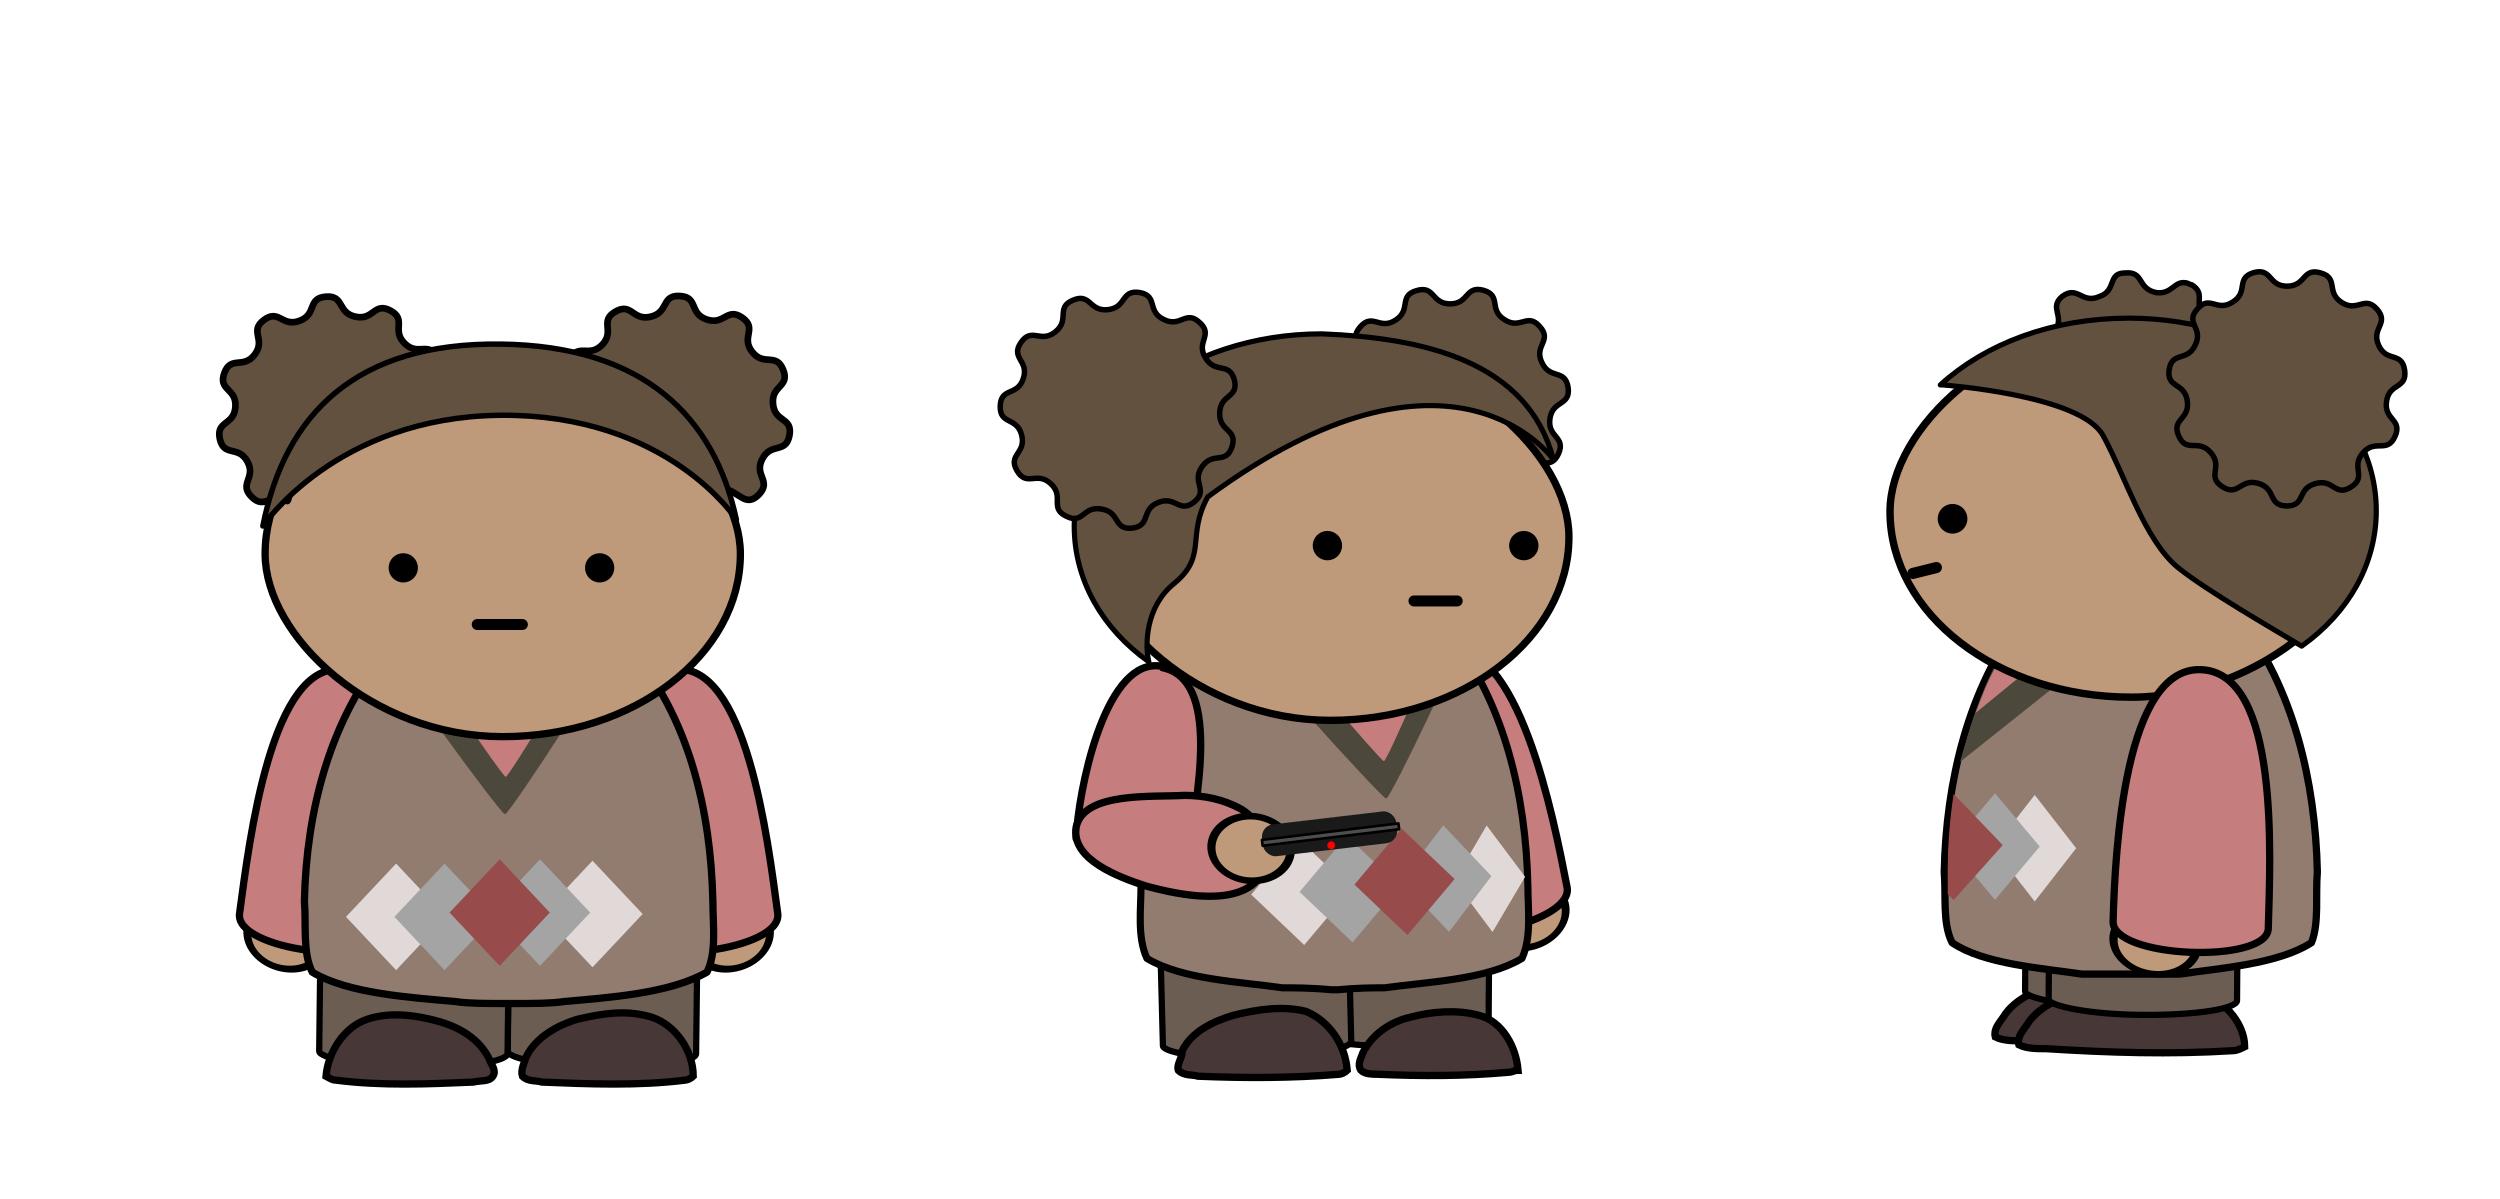 <?xml version="1.0" encoding="UTF-8" standalone="no"?>
<!-- Created with Inkscape (http://www.inkscape.org/) -->

<svg
     xmlns:dc="http://purl.org/dc/elements/1.1/"
     xmlns:cc="http://creativecommons.org/ns#"
     xmlns:rdf="http://www.w3.org/1999/02/22-rdf-syntax-ns#"
     xmlns:svg="http://www.w3.org/2000/svg"
     xmlns="http://www.w3.org/2000/svg"
     xmlns:xlink="http://www.w3.org/1999/xlink"
     xmlns:sodipodi="http://sodipodi.sourceforge.net/DTD/sodipodi-0.dtd"
     xmlns:inkscape="http://www.inkscape.org/namespaces/inkscape"
     id="svg2"
     sodipodi:docname="fashion-vest.svg"
     viewBox="0 0 1273 610.5"
     version="1.1"
     inkscape:version="0.48.5 r10040"
     width="100%"
     height="100%">
    <defs
         id="defs37">
        <linearGradient
             id="linearGradient4212"
             inkscape:collect="always">
            <stop
                 id="stop4214"
                 offset="0"
                 style="stop-color:#926090;stop-opacity:1" />
            <stop
                 id="stop4216"
                 offset="1"
                 style="stop-color:#533a7b;stop-opacity:1" />
        </linearGradient>
        <linearGradient
             inkscape:collect="always"
             id="linearGradient4164">
            <stop
                 style="stop-color:#a580a4;stop-opacity:1"
                 offset="0"
                 id="stop4166" />
            <stop
                 style="stop-color:#b2e870;stop-opacity:0.671"
                 offset="1"
                 id="stop4168" />
        </linearGradient>
        <linearGradient
             id="linearGradient4371"
             inkscape:collect="always">
            <stop
                 id="stop4373"
                 offset="0"
                 style="stop-color:#935b92;stop-opacity:1" />
            <stop
                 id="stop4375"
                 offset="1"
                 style="stop-color:#b2e870;stop-opacity:0.16" />
        </linearGradient>
        <linearGradient
             inkscape:collect="always"
             id="linearGradient5080">
            <stop
                 style="stop-color:#8f669d;stop-opacity:1"
                 offset="0"
                 id="stop5082" />
            <stop
                 style="stop-color:#669d66;stop-opacity:0.201"
                 offset="1"
                 id="stop5084" />
        </linearGradient>
        <linearGradient
             inkscape:collect="always"
             id="linearGradient3855">
            <stop
                 style="stop-color:#d3b8ad;stop-opacity:1"
                 offset="0"
                 id="stop3857" />
            <stop
                 style="stop-color:#9994b2;stop-opacity:1"
                 offset="1"
                 id="stop3859" />
        </linearGradient>
        <inkscape:path-effect
             effect="skeletal"
             id="path-effect4403"
             is_visible="true"
             pattern="M 42.69,0 42.16,48.84 0,23.97 z"
             copytype="single_stretched"
             prop_scale="1"
             scale_y_rel="false"
             spacing="0"
             normal_offset="0"
             tang_offset="0"
             prop_units="false"
             vertical_pattern="false"
             fuse_tolerance="0" />
        <inkscape:path-effect
             effect="spiro"
             id="path-effect4282"
             is_visible="true" />
        <linearGradient
             inkscape:collect="always"
             id="linearGradient4949">
            <stop
                 style="stop-color:#ffffff;stop-opacity:1"
                 offset="0"
                 id="stop4951" />
            <stop
                 style="stop-color:#ccff00;stop-opacity:0;"
                 offset="1"
                 id="stop4953" />
        </linearGradient>
        <inkscape:path-effect
             effect="spiro"
             id="path-effect4820"
             is_visible="true" />
        <inkscape:path-effect
             effect="spiro"
             id="path-effect4650"
             is_visible="true" />
        <inkscape:path-effect
             effect="spiro"
             id="path-effect4650-1"
             is_visible="true" />
        <inkscape:path-effect
             effect="spiro"
             id="path-effect4820-6"
             is_visible="true" />
        <linearGradient
             inkscape:collect="always"
             xlink:href="#linearGradient4949"
             id="linearGradient4955"
             x1="1902"
             y1="-439.6"
             x2="1897"
             y2="-277.1"
             gradientUnits="userSpaceOnUse" />
        <linearGradient
             inkscape:collect="always"
             xlink:href="#linearGradient4949"
             id="linearGradient4959"
             gradientUnits="userSpaceOnUse"
             x1="1902"
             y1="-439.6"
             x2="1897"
             y2="-277.1" />
        <linearGradient
             id="linearGradient4279-9-4"
             inkscape:collect="always">
            <stop
                 id="stop4281-5-8"
                 offset="0"
                 style="stop-color:#ff8f8f;stop-opacity:0.598" />
            <stop
                 id="stop4283-3-2"
                 offset="1"
                 style="stop-color:#ccff00;stop-opacity:0;" />
        </linearGradient>
        <linearGradient
             id="linearGradient4279-9-4-5"
             inkscape:collect="always">
            <stop
                 id="stop4281-5-8-0"
                 offset="0"
                 style="stop-color:#ff8f8f;stop-opacity:0.598" />
            <stop
                 id="stop4283-3-2-3"
                 offset="1"
                 style="stop-color:#ccff00;stop-opacity:0;" />
        </linearGradient>
        <linearGradient
             inkscape:collect="always"
             xlink:href="#linearGradient4279-9-4-5"
             id="linearGradient6679"
             gradientUnits="userSpaceOnUse"
             gradientTransform="translate(-264.6,-591.9)"
             x1="1902"
             y1="-439.6"
             x2="1897"
             y2="-277.1" />
        <linearGradient
             inkscape:collect="always"
             xlink:href="#linearGradient4279-9-4"
             id="linearGradient6927"
             gradientUnits="userSpaceOnUse"
             gradientTransform="translate(-682.2,-632)"
             x1="1902"
             y1="-439.6"
             x2="1897"
             y2="-277.1" />
        <inkscape:path-effect
             effect="skeletal"
             id="path-effect4403-1"
             is_visible="true"
             pattern="M 4826,-2215 4825,-2166 4783,-2191 z"
             copytype="single_stretched"
             prop_scale="1"
             scale_y_rel="false"
             spacing="0"
             normal_offset="0"
             tang_offset="0"
             prop_units="false"
             vertical_pattern="false"
             fuse_tolerance="0" />
        <inkscape:path-effect
             effect="skeletal"
             id="path-effect4403-4"
             is_visible="true"
             pattern="M 4410,-2238 4409,-2189 4367,-2214 z"
             copytype="single_stretched"
             prop_scale="1"
             scale_y_rel="false"
             spacing="0"
             normal_offset="0"
             tang_offset="0"
             prop_units="false"
             vertical_pattern="false"
             fuse_tolerance="0" />
        <inkscape:path-effect
             effect="skeletal"
             id="path-effect4403-1-3"
             is_visible="true"
             pattern="M 5019,-1984 5018,-1935 4976,-1960 z"
             copytype="single_stretched"
             prop_scale="1"
             scale_y_rel="false"
             spacing="0"
             normal_offset="0"
             tang_offset="0"
             prop_units="false"
             vertical_pattern="false"
             fuse_tolerance="0" />
        <radialGradient
             inkscape:collect="always"
             xlink:href="#linearGradient4372-9"
             id="radialGradient4378-5"
             cx="5019"
             cy="-1920"
             fx="5019"
             fy="-1920"
             r="134"
             gradientTransform="matrix(1,0,0,0.869,-108.3,83.6)"
             gradientUnits="userSpaceOnUse" />
        <linearGradient
             inkscape:collect="always"
             id="linearGradient4372-9">
            <stop
                 style="stop-color:#edda4d;stop-opacity:1"
                 offset="0"
                 id="stop4374-8" />
            <stop
                 style="stop-color:#f0e068;stop-opacity:0;"
                 offset="1"
                 id="stop4376-2" />
        </linearGradient>
        <linearGradient
             inkscape:collect="always"
             id="linearGradient4372-9-3">
            <stop
                 style="stop-color:#cd9dce;stop-opacity:1"
                 offset="0"
                 id="stop4374-8-7" />
            <stop
                 style="stop-color:#f0e068;stop-opacity:0;"
                 offset="1"
                 id="stop4376-2-9" />
        </linearGradient>
        <radialGradient
             inkscape:collect="always"
             xlink:href="#linearGradient4372-9-3"
             id="radialGradient5913"
             gradientUnits="userSpaceOnUse"
             gradientTransform="matrix(1.619,-0.036,0.029,1.312,-3124,1114)"
             cx="5023"
             cy="-2038"
             fx="5023"
             fy="-2038"
             r="134" />
        <radialGradient
             inkscape:collect="always"
             xlink:href="#linearGradient4372-9-3"
             id="radialGradient6004"
             gradientUnits="userSpaceOnUse"
             gradientTransform="matrix(1.619,-0.036,0.029,1.312,-3124,1114)"
             cx="5023"
             cy="-2038"
             fx="5023"
             fy="-2038"
             r="134" />
        <radialGradient
             inkscape:collect="always"
             xlink:href="#linearGradient4372-9-3"
             id="radialGradient6074"
             gradientUnits="userSpaceOnUse"
             gradientTransform="matrix(1.619,-0.036,0.029,1.312,-3124,1114)"
             cx="5023"
             cy="-2038"
             fx="5023"
             fy="-2038"
             r="134" />
        <radialGradient
             inkscape:collect="always"
             xlink:href="#linearGradient4372-9-3"
             id="radialGradient6098"
             gradientUnits="userSpaceOnUse"
             gradientTransform="matrix(1.619,-0.036,0.029,1.312,-2516,1421)"
             cx="5028"
             cy="-2030"
             fx="5028"
             fy="-2030"
             r="134" />
        <radialGradient
             inkscape:collect="always"
             xlink:href="#linearGradient3855"
             id="radialGradient3861"
             cx="4946"
             cy="-1671"
             fx="4946"
             fy="-1671"
             r="111.8"
             gradientTransform="matrix(1.198,-0.002,0.002,1.057,-978,113.9)"
             gradientUnits="userSpaceOnUse" />
        <radialGradient
             inkscape:collect="always"
             xlink:href="#linearGradient4372-9-3-8-3"
             id="radialGradient4066-0"
             gradientUnits="userSpaceOnUse"
             gradientTransform="matrix(1.619,-0.036,0.029,1.312,-3542,1154)"
             cx="5022"
             cy="-1999"
             fx="5022"
             fy="-1999"
             r="134" />
        <linearGradient
             inkscape:collect="always"
             id="linearGradient4372-9-3-8-3">
            <stop
                 style="stop-color:#cd9dce;stop-opacity:1"
                 offset="0"
                 id="stop4374-8-7-0-5" />
            <stop
                 style="stop-color:#f0e068;stop-opacity:0;"
                 offset="1"
                 id="stop4376-2-9-4-4" />
        </linearGradient>
        <radialGradient
             inkscape:collect="always"
             xlink:href="#linearGradient4821-2"
             id="radialGradient4827-7"
             cx="4959"
             cy="-1813"
             fx="4959"
             fy="-1813"
             r="174.3"
             gradientTransform="matrix(0.632,0,0,0.483,1389,-721.3)"
             gradientUnits="userSpaceOnUse" />
        <linearGradient
             inkscape:collect="always"
             id="linearGradient4821-2">
            <stop
                 style="stop-color:#bee5ae;stop-opacity:1"
                 offset="0"
                 id="stop4823-4" />
            <stop
                 style="stop-color:#a3a3c1;stop-opacity:1"
                 offset="1"
                 id="stop4825-0" />
        </linearGradient>
        <radialGradient
             inkscape:collect="always"
             xlink:href="#linearGradient5020-9"
             id="radialGradient5026-6"
             cx="4534"
             cy="-1601"
             fx="4534"
             fy="-1601"
             r="118.7"
             gradientTransform="matrix(0.95,0.04,-0.04,0.941,160.9,-245.1)"
             gradientUnits="userSpaceOnUse" />
        <linearGradient
             inkscape:collect="always"
             id="linearGradient5020-9">
            <stop
                 style="stop-color:#6c8ca3;stop-opacity:1"
                 offset="0"
                 id="stop5022-4" />
            <stop
                 style="stop-color:#4c467c;stop-opacity:1"
                 offset="1"
                 id="stop5024-8" />
        </linearGradient>
        <linearGradient
             inkscape:collect="always"
             xlink:href="#linearGradient5080"
             id="linearGradient5086"
             x1="4538"
             y1="-1508"
             x2="4537"
             y2="-1718"
             gradientUnits="userSpaceOnUse"
             gradientTransform="translate(0,2)" />
        <linearGradient
             inkscape:collect="always"
             xlink:href="#linearGradient5080-7"
             id="linearGradient3909-1"
             gradientUnits="userSpaceOnUse"
             gradientTransform="translate(0,2)"
             x1="4538"
             y1="-1508"
             x2="4537"
             y2="-1718" />
        <linearGradient
             inkscape:collect="always"
             id="linearGradient5080-7">
            <stop
                 style="stop-color:#8f669d;stop-opacity:1"
                 offset="0"
                 id="stop5082-9" />
            <stop
                 style="stop-color:#669d66;stop-opacity:0.201"
                 offset="1"
                 id="stop5084-1" />
        </linearGradient>
        <linearGradient
             inkscape:collect="always"
             xlink:href="#linearGradient5080-2"
             id="linearGradient3909-3"
             gradientUnits="userSpaceOnUse"
             gradientTransform="translate(-760,2)"
             x1="4538"
             y1="-1508"
             x2="4537"
             y2="-1718" />
        <linearGradient
             inkscape:collect="always"
             id="linearGradient5080-2">
            <stop
                 style="stop-color:#8f669d;stop-opacity:1"
                 offset="0"
                 id="stop5082-99" />
            <stop
                 style="stop-color:#669d66;stop-opacity:0.201"
                 offset="1"
                 id="stop5084-2" />
        </linearGradient>
        <linearGradient
             inkscape:collect="always"
             xlink:href="#linearGradient5080-2-1"
             id="linearGradient4036-7"
             x1="4949"
             y1="-1496"
             x2="4948"
             y2="-1654"
             gradientUnits="userSpaceOnUse"
             gradientTransform="matrix(0.894,0,0,0.894,613.1,-159.1)" />
        <linearGradient
             inkscape:collect="always"
             id="linearGradient5080-2-1">
            <stop
                 style="stop-color:#8f669d;stop-opacity:1"
                 offset="0"
                 id="stop5082-99-8" />
            <stop
                 style="stop-color:#669d66;stop-opacity:0.201"
                 offset="1"
                 id="stop5084-2-7" />
        </linearGradient>
        <linearGradient
             inkscape:collect="always"
             xlink:href="#linearGradient5080-2-1-5"
             id="linearGradient4036-7-4"
             x1="4949"
             y1="-1496"
             x2="4948"
             y2="-1654"
             gradientUnits="userSpaceOnUse"
             gradientTransform="matrix(0.856,0,0,0.856,392.1,-231.2)" />
        <linearGradient
             inkscape:collect="always"
             id="linearGradient5080-2-1-5">
            <stop
                 style="stop-color:#8f669d;stop-opacity:1"
                 offset="0"
                 id="stop5082-99-8-2" />
            <stop
                 style="stop-color:#669d66;stop-opacity:0.201"
                 offset="1"
                 id="stop5084-2-7-2" />
        </linearGradient>
        <linearGradient
             inkscape:collect="always"
             xlink:href="#linearGradient5080-2-1-5"
             id="linearGradient4650"
             gradientUnits="userSpaceOnUse"
             gradientTransform="matrix(0.856,0,0,0.856,392.1,-231.2)"
             x1="4949"
             y1="-1496"
             x2="4948"
             y2="-1654" />
        <linearGradient
             inkscape:collect="always"
             xlink:href="#linearGradient5080-2-1-5"
             id="linearGradient4662"
             gradientUnits="userSpaceOnUse"
             gradientTransform="matrix(0.809,0,0,0.809,616.4,-304.1)"
             x1="4949"
             y1="-1496"
             x2="4948"
             y2="-1654" />
        <linearGradient
             inkscape:collect="always"
             xlink:href="#linearGradient5080-2-1-5"
             id="linearGradient4700"
             gradientUnits="userSpaceOnUse"
             gradientTransform="matrix(0.809,0,0,0.809,616.4,-304.1)"
             x1="4949"
             y1="-1496"
             x2="4948"
             y2="-1654" />
        <radialGradient
             inkscape:collect="always"
             xlink:href="#linearGradient3943-8"
             id="radialGradient3949-7"
             cx="404.4"
             cy="160.6"
             fx="404.4"
             fy="160.6"
             r="13.36"
             gradientTransform="matrix(1,0.002,0,1.75,0.16,-123.7)"
             gradientUnits="userSpaceOnUse" />
        <linearGradient
             inkscape:collect="always"
             id="linearGradient3943-8">
            <stop
                 style="stop-color:#ffffff;stop-opacity:0.457"
                 offset="0"
                 id="stop3945-4" />
            <stop
                 style="stop-color:#a0cfff;stop-opacity:0.078"
                 offset="1"
                 id="stop3947-3" />
        </linearGradient>
        <radialGradient
             inkscape:collect="always"
             xlink:href="#linearGradient3943-7"
             id="radialGradient3949-1"
             cx="404.4"
             cy="160.6"
             fx="404.4"
             fy="160.6"
             r="13.36"
             gradientTransform="matrix(1,0.002,0,1.75,0.16,-123.7)"
             gradientUnits="userSpaceOnUse" />
        <linearGradient
             inkscape:collect="always"
             id="linearGradient3943-7">
            <stop
                 style="stop-color:#ffffff;stop-opacity:0.457"
                 offset="0"
                 id="stop3945-2" />
            <stop
                 style="stop-color:#a0cfff;stop-opacity:0.078"
                 offset="1"
                 id="stop3947-4" />
        </linearGradient>
        <radialGradient
             r="13.36"
             fy="160.6"
             fx="404.4"
             cy="160.6"
             cx="404.4"
             gradientTransform="matrix(1,0.002,0,1.75,0.16,-123.7)"
             gradientUnits="userSpaceOnUse"
             id="radialGradient3966-9"
             xlink:href="#linearGradient3943-7"
             inkscape:collect="always" />
        <radialGradient
             inkscape:collect="always"
             xlink:href="#linearGradient3943-1"
             id="radialGradient3949-0"
             cx="404.4"
             cy="160.6"
             fx="404.4"
             fy="160.6"
             r="13.36"
             gradientTransform="matrix(1,0.002,0,1.75,0.16,-123.7)"
             gradientUnits="userSpaceOnUse" />
        <linearGradient
             inkscape:collect="always"
             id="linearGradient3943-1">
            <stop
                 style="stop-color:#ffffff;stop-opacity:0.457"
                 offset="0"
                 id="stop3945-28" />
            <stop
                 style="stop-color:#a0cfff;stop-opacity:0.078"
                 offset="1"
                 id="stop3947-47" />
        </linearGradient>
        <radialGradient
             r="13.36"
             fy="160.6"
             fx="404.4"
             cy="160.6"
             cx="404.4"
             gradientTransform="matrix(1,0.002,0,1.75,0.16,-123.7)"
             gradientUnits="userSpaceOnUse"
             id="radialGradient3966-3"
             xlink:href="#linearGradient3943-1"
             inkscape:collect="always" />
        <radialGradient
             r="13.36"
             fy="160.6"
             fx="404.4"
             cy="160.6"
             cx="404.4"
             gradientTransform="matrix(1,0.002,0,1.75,0.16,-123.7)"
             gradientUnits="userSpaceOnUse"
             id="radialGradient3966-3-1"
             xlink:href="#linearGradient3943-1-4"
             inkscape:collect="always" />
        <linearGradient
             inkscape:collect="always"
             id="linearGradient3943-1-4">
            <stop
                 style="stop-color:#ffffff;stop-opacity:0.457"
                 offset="0"
                 id="stop3945-28-4" />
            <stop
                 style="stop-color:#a0cfff;stop-opacity:0.078"
                 offset="1"
                 id="stop3947-47-1" />
        </linearGradient>
        <radialGradient
             r="13.36"
             fy="160.6"
             fx="404.4"
             cy="160.6"
             cx="404.4"
             gradientTransform="matrix(1,0.002,0,1.75,0.16,-123.7)"
             gradientUnits="userSpaceOnUse"
             id="radialGradient4034"
             xlink:href="#linearGradient3943-1-4"
             inkscape:collect="always" />
        <radialGradient
             r="13.36"
             fy="160.6"
             fx="404.4"
             cy="160.6"
             cx="404.4"
             gradientTransform="matrix(1,0.002,0,1.75,0.16,-123.7)"
             gradientUnits="userSpaceOnUse"
             id="radialGradient3966-3-3"
             xlink:href="#linearGradient3943-1-48"
             inkscape:collect="always" />
        <linearGradient
             inkscape:collect="always"
             id="linearGradient3943-1-48">
            <stop
                 style="stop-color:#ffffff;stop-opacity:0.457"
                 offset="0"
                 id="stop3945-28-5" />
            <stop
                 style="stop-color:#a0cfff;stop-opacity:0.078"
                 offset="1"
                 id="stop3947-47-8" />
        </linearGradient>
        <radialGradient
             r="13.36"
             fy="160.6"
             fx="404.4"
             cy="160.6"
             cx="404.4"
             gradientTransform="matrix(1,0.002,0,1.75,0.16,-123.7)"
             gradientUnits="userSpaceOnUse"
             id="radialGradient4034-9"
             xlink:href="#linearGradient3943-1-48"
             inkscape:collect="always" />
        <radialGradient
             r="13.36"
             fy="160.6"
             fx="404.4"
             cy="160.6"
             cx="404.4"
             gradientTransform="matrix(1,0.002,0,1.75,0.16,-123.7)"
             gradientUnits="userSpaceOnUse"
             id="radialGradient3966-3-5"
             xlink:href="#linearGradient3943-1-6"
             inkscape:collect="always" />
        <linearGradient
             inkscape:collect="always"
             id="linearGradient3943-1-6">
            <stop
                 style="stop-color:#ffffff;stop-opacity:0.457"
                 offset="0"
                 id="stop3945-28-0" />
            <stop
                 style="stop-color:#a0cfff;stop-opacity:0.078"
                 offset="1"
                 id="stop3947-47-4" />
        </linearGradient>
        <radialGradient
             r="13.36"
             fy="160.6"
             fx="404.4"
             cy="160.6"
             cx="404.4"
             gradientTransform="matrix(1,0.002,0,1.75,0.16,-123.7)"
             gradientUnits="userSpaceOnUse"
             id="radialGradient3966-3-4"
             xlink:href="#linearGradient3943-1-40"
             inkscape:collect="always" />
        <linearGradient
             inkscape:collect="always"
             id="linearGradient3943-1-40">
            <stop
                 style="stop-color:#ffffff;stop-opacity:0.457"
                 offset="0"
                 id="stop3945-28-8" />
            <stop
                 style="stop-color:#a0cfff;stop-opacity:0.078"
                 offset="1"
                 id="stop3947-47-3" />
        </linearGradient>
        <radialGradient
             r="13.36"
             fy="160.6"
             fx="404.4"
             cy="160.6"
             cx="404.4"
             gradientTransform="matrix(1,0.002,0,1.75,0.16,-123.7)"
             gradientUnits="userSpaceOnUse"
             id="radialGradient3966-3-9"
             xlink:href="#linearGradient3943-1-7"
             inkscape:collect="always" />
        <linearGradient
             inkscape:collect="always"
             id="linearGradient3943-1-7">
            <stop
                 style="stop-color:#ffffff;stop-opacity:0.457"
                 offset="0"
                 id="stop3945-28-2" />
            <stop
                 style="stop-color:#a0cfff;stop-opacity:0.078"
                 offset="1"
                 id="stop3947-47-36" />
        </linearGradient>
        <radialGradient
             r="13.36"
             fy="160.6"
             fx="404.4"
             cy="160.6"
             cx="404.4"
             gradientTransform="matrix(1,0.002,0,1.75,0.16,-123.7)"
             gradientUnits="userSpaceOnUse"
             id="radialGradient3966-3-38"
             xlink:href="#linearGradient3943-1-3"
             inkscape:collect="always" />
        <linearGradient
             inkscape:collect="always"
             id="linearGradient3943-1-3">
            <stop
                 style="stop-color:#ffffff;stop-opacity:0.457"
                 offset="0"
                 id="stop3945-28-01" />
            <stop
                 style="stop-color:#a0cfff;stop-opacity:0.078"
                 offset="1"
                 id="stop3947-47-5" />
        </linearGradient>
        <radialGradient
             r="13.36"
             fy="160.6"
             fx="404.4"
             cy="160.6"
             cx="404.4"
             gradientTransform="matrix(1,0.002,0,1.75,0.16,-123.7)"
             gradientUnits="userSpaceOnUse"
             id="radialGradient3966-9-2"
             xlink:href="#linearGradient3943-7-0"
             inkscape:collect="always" />
        <linearGradient
             inkscape:collect="always"
             id="linearGradient3943-7-0">
            <stop
                 style="stop-color:#ffffff;stop-opacity:0.457"
                 offset="0"
                 id="stop3945-2-8" />
            <stop
                 style="stop-color:#a0cfff;stop-opacity:0.078"
                 offset="1"
                 id="stop3947-4-5" />
        </linearGradient>
        <radialGradient
             r="13.36"
             fy="160.6"
             fx="404.4"
             cy="160.6"
             cx="404.4"
             gradientTransform="matrix(1,0.002,0,1.75,0.16,-123.7)"
             gradientUnits="userSpaceOnUse"
             id="radialGradient3966-9-5"
             xlink:href="#linearGradient3943-7-9"
             inkscape:collect="always" />
        <linearGradient
             inkscape:collect="always"
             id="linearGradient3943-7-9">
            <stop
                 style="stop-color:#ffffff;stop-opacity:0.457"
                 offset="0"
                 id="stop3945-2-9" />
            <stop
                 style="stop-color:#a0cfff;stop-opacity:0.078"
                 offset="1"
                 id="stop3947-4-0" />
        </linearGradient>
        <radialGradient
             r="13.36"
             fy="160.6"
             fx="404.4"
             cy="160.6"
             cx="404.4"
             gradientTransform="matrix(1,0.002,0,1.75,0.16,-123.7)"
             gradientUnits="userSpaceOnUse"
             id="radialGradient4034-46-5"
             xlink:href="#linearGradient3943-1-7-8"
             inkscape:collect="always" />
        <linearGradient
             inkscape:collect="always"
             id="linearGradient3943-1-7-8">
            <stop
                 style="stop-color:#ffffff;stop-opacity:0.457"
                 offset="0"
                 id="stop3945-28-2-0" />
            <stop
                 style="stop-color:#a0cfff;stop-opacity:0.078"
                 offset="1"
                 id="stop3947-47-36-7" />
        </linearGradient>
        <radialGradient
             r="13.36"
             fy="160.6"
             fx="404.4"
             cy="160.6"
             cx="404.4"
             gradientTransform="matrix(1,0.002,0,1.75,0.16,-123.7)"
             gradientUnits="userSpaceOnUse"
             id="radialGradient4204"
             xlink:href="#linearGradient3943-1-7-8"
             inkscape:collect="always" />
        <radialGradient
             r="13.36"
             fy="160.6"
             fx="404.4"
             cy="160.6"
             cx="404.4"
             gradientTransform="matrix(1,0.002,0,1.75,0.16,-123.7)"
             gradientUnits="userSpaceOnUse"
             id="radialGradient4034-46-8"
             xlink:href="#linearGradient3943-1-7-6"
             inkscape:collect="always" />
        <linearGradient
             inkscape:collect="always"
             id="linearGradient3943-1-7-6">
            <stop
                 style="stop-color:#ffffff;stop-opacity:0.457"
                 offset="0"
                 id="stop3945-28-2-8" />
            <stop
                 style="stop-color:#a0cfff;stop-opacity:0.078"
                 offset="1"
                 id="stop3947-47-36-8" />
        </linearGradient>
        <radialGradient
             inkscape:collect="always"
             xlink:href="#linearGradient3943-1-6"
             id="radialGradient4115"
             gradientUnits="userSpaceOnUse"
             gradientTransform="matrix(1,0.002,0,1.75,0.16,-123.7)"
             cx="404.4"
             cy="160.6"
             fx="404.4"
             fy="160.6"
             r="13.36" />
        <radialGradient
             inkscape:collect="always"
             xlink:href="#linearGradient3943-1-40"
             id="radialGradient4117"
             gradientUnits="userSpaceOnUse"
             gradientTransform="matrix(1,0.002,0,1.75,0.16,-123.7)"
             cx="404.4"
             cy="160.6"
             fx="404.4"
             fy="160.6"
             r="13.36" />
        <radialGradient
             inkscape:collect="always"
             xlink:href="#linearGradient3943-1-7"
             id="radialGradient4119"
             gradientUnits="userSpaceOnUse"
             gradientTransform="matrix(1,0.002,0,1.75,0.16,-123.7)"
             cx="404.4"
             cy="160.6"
             fx="404.4"
             fy="160.6"
             r="13.36" />
        <radialGradient
             inkscape:collect="always"
             xlink:href="#linearGradient3943-1-3"
             id="radialGradient4121"
             gradientUnits="userSpaceOnUse"
             gradientTransform="matrix(1,0.002,0,1.75,0.16,-123.7)"
             cx="404.4"
             cy="160.6"
             fx="404.4"
             fy="160.6"
             r="13.36" />
        <radialGradient
             inkscape:collect="always"
             xlink:href="#linearGradient3943-7-0"
             id="radialGradient4123"
             gradientUnits="userSpaceOnUse"
             gradientTransform="matrix(1,0.002,0,1.75,0.16,-123.7)"
             cx="404.4"
             cy="160.6"
             fx="404.4"
             fy="160.6"
             r="13.36" />
        <radialGradient
             inkscape:collect="always"
             xlink:href="#linearGradient3943-7-9"
             id="radialGradient4125"
             gradientUnits="userSpaceOnUse"
             gradientTransform="matrix(1,0.002,0,1.75,0.16,-123.7)"
             cx="404.4"
             cy="160.6"
             fx="404.4"
             fy="160.6"
             r="13.36" />
        <radialGradient
             inkscape:collect="always"
             xlink:href="#linearGradient3943-1-7-6"
             id="radialGradient4127"
             gradientUnits="userSpaceOnUse"
             gradientTransform="matrix(1,0.002,0,1.75,0.16,-123.7)"
             cx="404.4"
             cy="160.6"
             fx="404.4"
             fy="160.6"
             r="13.36" />
        <linearGradient
             inkscape:collect="always"
             xlink:href="#linearGradient4371"
             id="linearGradient4232"
             gradientUnits="userSpaceOnUse"
             gradientTransform="matrix(0.809,0,0,0.809,624.4,-308.1)"
             x1="4949"
             y1="-1515"
             x2="4951"
             y2="-1743" />
        <radialGradient
             inkscape:collect="always"
             xlink:href="#linearGradient3943-7"
             id="radialGradient4340"
             gradientUnits="userSpaceOnUse"
             gradientTransform="matrix(1,0.002,0,1.75,0.16,-123.7)"
             cx="404.4"
             cy="160.6"
             fx="404.4"
             fy="160.6"
             r="13.36" />
        <radialGradient
             inkscape:collect="always"
             xlink:href="#linearGradient3943-1"
             id="radialGradient4342"
             gradientUnits="userSpaceOnUse"
             gradientTransform="matrix(1,0.002,0,1.75,0.16,-123.7)"
             cx="404.4"
             cy="160.6"
             fx="404.4"
             fy="160.6"
             r="13.36" />
        <radialGradient
             inkscape:collect="always"
             xlink:href="#linearGradient3943-1-4"
             id="radialGradient4344"
             gradientUnits="userSpaceOnUse"
             gradientTransform="matrix(1,0.002,0,1.75,0.16,-123.7)"
             cx="404.4"
             cy="160.6"
             fx="404.4"
             fy="160.6"
             r="13.36" />
        <radialGradient
             inkscape:collect="always"
             xlink:href="#linearGradient3943-1-48"
             id="radialGradient4346"
             gradientUnits="userSpaceOnUse"
             gradientTransform="matrix(1,0.002,0,1.75,0.16,-123.7)"
             cx="404.4"
             cy="160.6"
             fx="404.4"
             fy="160.6"
             r="13.36" />
        <radialGradient
             inkscape:collect="always"
             xlink:href="#linearGradient3943-1-7-8"
             id="radialGradient4348"
             gradientUnits="userSpaceOnUse"
             gradientTransform="matrix(1,0.002,0,1.75,0.16,-123.7)"
             cx="404.4"
             cy="160.6"
             fx="404.4"
             fy="160.6"
             r="13.36" />
        <radialGradient
             inkscape:collect="always"
             xlink:href="#linearGradient3943-1-6"
             id="radialGradient4350"
             gradientUnits="userSpaceOnUse"
             gradientTransform="matrix(1,0.002,0,1.75,0.16,-123.7)"
             cx="404.4"
             cy="160.6"
             fx="404.4"
             fy="160.6"
             r="13.36" />
        <radialGradient
             inkscape:collect="always"
             xlink:href="#linearGradient3943-1-40"
             id="radialGradient4352"
             gradientUnits="userSpaceOnUse"
             gradientTransform="matrix(1,0.002,0,1.75,0.16,-123.7)"
             cx="404.4"
             cy="160.6"
             fx="404.4"
             fy="160.6"
             r="13.36" />
        <radialGradient
             inkscape:collect="always"
             xlink:href="#linearGradient3943-1-7"
             id="radialGradient4354"
             gradientUnits="userSpaceOnUse"
             gradientTransform="matrix(1,0.002,0,1.75,0.16,-123.7)"
             cx="404.4"
             cy="160.6"
             fx="404.4"
             fy="160.6"
             r="13.36" />
        <radialGradient
             inkscape:collect="always"
             xlink:href="#linearGradient3943-1-3"
             id="radialGradient4356"
             gradientUnits="userSpaceOnUse"
             gradientTransform="matrix(1,0.002,0,1.75,0.16,-123.7)"
             cx="404.4"
             cy="160.6"
             fx="404.4"
             fy="160.6"
             r="13.36" />
        <radialGradient
             inkscape:collect="always"
             xlink:href="#linearGradient3943-7-0"
             id="radialGradient4358"
             gradientUnits="userSpaceOnUse"
             gradientTransform="matrix(1,0.002,0,1.75,0.16,-123.7)"
             cx="404.4"
             cy="160.6"
             fx="404.4"
             fy="160.6"
             r="13.36" />
        <radialGradient
             inkscape:collect="always"
             xlink:href="#linearGradient3943-7-9"
             id="radialGradient4360"
             gradientUnits="userSpaceOnUse"
             gradientTransform="matrix(1,0.002,0,1.75,0.16,-123.7)"
             cx="404.4"
             cy="160.6"
             fx="404.4"
             fy="160.6"
             r="13.36" />
        <radialGradient
             inkscape:collect="always"
             xlink:href="#linearGradient3943-1-7-6"
             id="radialGradient4362"
             gradientUnits="userSpaceOnUse"
             gradientTransform="matrix(1,0.002,0,1.75,0.16,-123.7)"
             cx="404.4"
             cy="160.6"
             fx="404.4"
             fy="160.6"
             r="13.36" />
        <linearGradient
             inkscape:collect="always"
             xlink:href="#linearGradient4371"
             id="linearGradient4443"
             gradientUnits="userSpaceOnUse"
             gradientTransform="matrix(0.809,0,0,0.809,624.4,-308.1)"
             x1="4949"
             y1="-1515"
             x2="4951"
             y2="-1743" />
        <linearGradient
             inkscape:collect="always"
             xlink:href="#linearGradient4164"
             id="linearGradient4204"
             gradientUnits="userSpaceOnUse"
             gradientTransform="matrix(0.809,0,0,0.809,244.4,-308.1)"
             x1="4949"
             y1="-1515"
             x2="4951"
             y2="-1743" />
        <linearGradient
             inkscape:collect="always"
             xlink:href="#linearGradient4212"
             id="linearGradient4210"
             gradientUnits="userSpaceOnUse"
             gradientTransform="matrix(0.963,0,0,0.805,3706,-1692)"
             x1="465.2"
             y1="228.2"
             x2="464.8"
             y2="314.6" />
        <linearGradient
             inkscape:collect="always"
             xlink:href="#linearGradient4212"
             id="linearGradient4480"
             gradientUnits="userSpaceOnUse"
             gradientTransform="matrix(0.963,0,0,0.805,3706,-1692)"
             x1="465.2"
             y1="228.2"
             x2="464.8"
             y2="314.6" />
        <linearGradient
             inkscape:collect="always"
             xlink:href="#linearGradient4164"
             id="linearGradient4482"
             gradientUnits="userSpaceOnUse"
             gradientTransform="matrix(0.809,0,0,0.809,244.4,-308.1)"
             x1="4949"
             y1="-1515"
             x2="4951"
             y2="-1743" />
        <linearGradient
             inkscape:collect="always"
             xlink:href="#linearGradient4164"
             id="linearGradient4490"
             gradientUnits="userSpaceOnUse"
             gradientTransform="matrix(0.809,0,0,0.809,235.8,-313.8)"
             x1="4949"
             y1="-1515"
             x2="4951"
             y2="-1743" />
        <linearGradient
             inkscape:collect="always"
             xlink:href="#linearGradient4212"
             id="linearGradient4493"
             gradientUnits="userSpaceOnUse"
             gradientTransform="matrix(0.963,0,0,0.805,3697,-1698)"
             x1="465.2"
             y1="228.2"
             x2="464.8"
             y2="314.6" />
        <linearGradient
             inkscape:collect="always"
             xlink:href="#linearGradient4212"
             id="linearGradient4589"
             gradientUnits="userSpaceOnUse"
             gradientTransform="matrix(0.963,0,0,0.805,3697,-1698)"
             x1="465.2"
             y1="228.2"
             x2="464.8"
             y2="314.6" />
        <linearGradient
             inkscape:collect="always"
             xlink:href="#linearGradient4164"
             id="linearGradient4591"
             gradientUnits="userSpaceOnUse"
             gradientTransform="matrix(0.809,0,0,0.809,235.8,-313.8)"
             x1="4949"
             y1="-1515"
             x2="4951"
             y2="-1743" />
        <linearGradient
             inkscape:collect="always"
             xlink:href="#linearGradient4164"
             id="linearGradient4599"
             gradientUnits="userSpaceOnUse"
             gradientTransform="matrix(0.809,0,0,0.809,259.8,-313.8)"
             x1="4949"
             y1="-1515"
             x2="4951"
             y2="-1743" />
        <linearGradient
             inkscape:collect="always"
             xlink:href="#linearGradient4212"
             id="linearGradient4602"
             gradientUnits="userSpaceOnUse"
             gradientTransform="matrix(0.963,0,0,0.805,3721,-1698)"
             x1="465.2"
             y1="228.2"
             x2="464.8"
             y2="314.6" />
        <linearGradient
             id="linearGradient6241">
            <stop
                 id="stop6243"
                 style="stop-color:#fff6d5"
                 offset="0" />
            <stop
                 id="stop6245"
                 style="stop-color:#502d16"
                 offset="1" />
        </linearGradient>
        <linearGradient
             id="linearGradient8919">
            <stop
                 id="stop8921"
                 style="stop-color:#fff6d5"
                 offset="0" />
            <stop
                 id="stop8923"
                 style="stop-color:#502d16"
                 offset="1" />
        </linearGradient>
        <linearGradient
             id="linearGradient8926">
            <stop
                 id="stop8928"
                 style="stop-color:#fff6d5"
                 offset="0" />
            <stop
                 id="stop8930"
                 style="stop-color:#502d16"
                 offset="1" />
        </linearGradient>
        <linearGradient
             id="linearGradient8933">
            <stop
                 id="stop8935"
                 style="stop-color:#fff6d5"
                 offset="0" />
            <stop
                 id="stop8937"
                 style="stop-color:#502d16"
                 offset="1" />
        </linearGradient>
    </defs>
    <sodipodi:namedview
         id="base"
         bordercolor="#666666"
         inkscape:pageshadow="2"
         inkscape:window-y="32"
         fit-margin-left="0"
         pagecolor="#ffffff"
         inkscape:window-height="1103"
         inkscape:window-maximized="0"
         inkscape:zoom="0.33"
         inkscape:window-x="995"
         showgrid="false"
         borderopacity="1.0"
         inkscape:current-layer="layer1"
         inkscape:cx="362"
         inkscape:cy="289"
         fit-margin-top="0"
         fit-margin-right="0"
         fit-margin-bottom="0"
         inkscape:window-width="922"
         inkscape:pageopacity="0.0"
         inkscape:document-units="px"
         inkscape:snap-object-midpoints="true" />
    <g
         id="layer1"
         inkscape:label="Layer 1"
         inkscape:groupmode="layer"
         transform="translate(-3442,1786)">
        <g
             id="g4421"
             transform="matrix(1.496,0,0,1.073,-38.01,-135.1)" />
        <g
             id="g4421-0"
             transform="matrix(1.496,0,0,1.073,-446.1,-141.1)" />
        <g
             id="g4153">
            <path
                 sodipodi:type="arc"
                 style="fill:#be997a;fill-opacity:1;fill-rule:evenodd;stroke:#000000;stroke-width:26.064;stroke-linecap:round;stroke-linejoin:round;stroke-miterlimit:4;stroke-opacity:1;stroke-dasharray:none;stroke-dashoffset:0"
                 id="path7002-6"
                 sodipodi:cx="-1200"
                 sodipodi:cy="429.4"
                 sodipodi:rx="136"
                 sodipodi:ry="119"
                 d="M -1064,429.4 C -1064,495.1 -1125,548.4 -1200,548.4 -1275,548.4 -1336,495.1 -1336,429.4 -1336,363.7 -1275,310.4 -1200,310.4 -1125,310.4 -1064,363.7 -1064,429.4 z"
                 transform="matrix(-0.119,0.06,0.098,0.121,3403,-1289)" />
            <path
                 style="fill:#c67d7d;fill-opacity:1;stroke:#000000;stroke-width:3.711px;stroke-linecap:butt;stroke-linejoin:miter;stroke-opacity:1"
                 d="M 3617,-1445 C 3580,-1450 3569,-1358 3564,-1321 3561,-1302 3635,-1293 3638,-1311 3642,-1348 3654,-1440 3617,-1445 z"
                 id="path7004-7"
                 inkscape:connector-curvature="0"
                 sodipodi:nodetypes="cccc"
                 inkscape:transform-center-y="83.43"
                 inkscape:transform-center-x="24.95" />
            <rect
                 style="fill:#6c5d53;fill-opacity:1;stroke:#000000;stroke-width:3.178;stroke-miterlimit:4;stroke-opacity:1;stroke-dasharray:none"
                 id="rect7006-5"
                 width="95.92"
                 height="122.8"
                 x="3685"
                 y="-1410"
                 rx="47.01"
                 ry="7.629"
                 transform="matrix(1,0.012,-0.012,1,0,0)" />
            <path
                 style="fill:#483737;fill-opacity:1;stroke:#000000;stroke-width:3.711;stroke-linecap:butt;stroke-linejoin:miter;stroke-miterlimit:4;stroke-opacity:1;stroke-dasharray:none"
                 d="M 3795,-1238 C 3795,-1251 3786,-1264 3774,-1268 3761,-1272 3749,-1270 3736,-1267 3726,-1264 3715,-1258 3710,-1248 3709,-1245 3707,-1241 3708,-1238 3711,-1235 3715,-1236 3718,-1235 3742,-1234 3767,-1233 3791,-1236 3792,-1236 3794,-1237 3795,-1238 z"
                 id="path7008-3"
                 inkscape:connector-curvature="0" />
            <rect
                 transform="matrix(1,0.012,-0.012,1,0,0)"
                 ry="7.629"
                 rx="47.01"
                 y="-1409"
                 x="3589"
                 height="122.8"
                 width="95.92"
                 id="rect7010-5"
                 style="fill:#6c5d53;fill-opacity:1;stroke:#000000;stroke-width:3.178;stroke-miterlimit:4;stroke-opacity:1;stroke-dasharray:none" />
            <path
                 style="fill:#483737;fill-opacity:1;stroke:#000000;stroke-width:3.711;stroke-linecap:butt;stroke-linejoin:miter;stroke-miterlimit:4;stroke-opacity:1;stroke-dasharray:none"
                 d="M 3608,-1238 C 3609,-1250 3617,-1263 3629,-1267 3641,-1271 3654,-1269 3665,-1266 3676,-1263 3686,-1257 3691,-1247 3692,-1244 3695,-1241 3693,-1238 3691,-1235 3687,-1236 3683,-1235 3660,-1234 3636,-1233 3613,-1236 3611,-1236 3610,-1237 3608,-1238 z"
                 id="path7012-6"
                 inkscape:connector-curvature="0" />
            <path
                 transform="matrix(0.119,0.06,-0.098,0.121,3999,-1289)"
                 d="M -1064,429.4 C -1064,495.1 -1125,548.4 -1200,548.4 -1275,548.4 -1336,495.1 -1336,429.4 -1336,363.7 -1275,310.4 -1200,310.4 -1125,310.4 -1064,363.7 -1064,429.4 z"
                 sodipodi:ry="119"
                 sodipodi:rx="136"
                 sodipodi:cy="429.4"
                 sodipodi:cx="-1200"
                 id="path7058-2"
                 style="fill:#be997a;fill-opacity:1;fill-rule:evenodd;stroke:#000000;stroke-width:26.064;stroke-linecap:round;stroke-linejoin:round;stroke-miterlimit:4;stroke-opacity:1;stroke-dasharray:none;stroke-dashoffset:0"
                 sodipodi:type="arc" />
            <path
                 inkscape:transform-center-x="24.95"
                 inkscape:transform-center-y="83.43"
                 sodipodi:nodetypes="cccc"
                 inkscape:connector-curvature="0"
                 id="path7060-9"
                 d="M 3785,-1445 C 3822,-1450 3833,-1358 3838,-1321 3841,-1302 3767,-1293 3764,-1311 3760,-1348 3748,-1440 3785,-1445 z"
                 style="fill:#c67d7d;fill-opacity:1;stroke:#000000;stroke-width:3.711px;stroke-linecap:butt;stroke-linejoin:miter;stroke-opacity:1" />
            <path
                 style="fill:#917c6f;fill-opacity:1;fill-rule:evenodd;stroke:#000000;stroke-width:3.711;stroke-linecap:round;stroke-linejoin:round;stroke-miterlimit:4;stroke-opacity:1;stroke-dasharray:none;stroke-dashoffset:0"
                 d="M 3702,-1489 C 3702,-1489 3702,-1489 3701,-1489 3701,-1489 3701,-1489 3701,-1489 3700,-1489 3700,-1489 3700,-1489 L 3700,-1489 C 3677,-1487 3655,-1474 3641,-1457 3610,-1421 3598,-1373 3597,-1327 3598,-1315 3596,-1301 3601,-1291 3619,-1280 3652,-1278 3674,-1276 3680,-1275 3690,-1275 3700,-1275 L 3700,-1275 C 3701,-1275 3702,-1275 3703,-1275 3703,-1275 3703,-1275 3703,-1275 3713,-1275 3723,-1275 3729,-1276 3751,-1278 3783,-1280 3802,-1291 3807,-1301 3805,-1315 3805,-1327 3804,-1373 3793,-1421 3762,-1457 3748,-1474 3726,-1487 3703,-1489 L 3703,-1489 C 3703,-1489 3703,-1489 3702,-1489 z"
                 id="path7014-1"
                 inkscape:connector-curvature="0" />
            <path
                 sodipodi:type="star"
                 style="fill:#4c483b;fill-opacity:1;stroke:none"
                 id="use4195"
                 sodipodi:sides="3"
                 sodipodi:cx="225.6"
                 sodipodi:cy="-131.1"
                 sodipodi:r1="59.23"
                 sodipodi:r2="19.88"
                 sodipodi:arg1="1.166"
                 sodipodi:arg2="2.213"
                 inkscape:flatsided="true"
                 inkscape:rounded="0.02"
                 inkscape:randomized="0.017"
                 d="M 249.1,-77.46 C 247.2,-76.62 166.4,-136.1 166.7,-138.2 166.9,-140.2 259.9,-180.7 261.6,-179.5 263.3,-178.3 250.9,-78.3 249.1,-77.46 z"
                 transform="matrix(-0.154,-0.944,1.123,-0.13,3880,-1232)"
                 inkscape:transform-center-x="1.776"
                 inkscape:transform-center-y="5.366" />
            <path
                 inkscape:transform-center-y="3.86"
                 inkscape:transform-center-x="1.364"
                 transform="matrix(-0.107,-0.7,0.779,-0.096,3825,-1287)"
                 d="M 249.1,-77.46 C 247.2,-76.62 166.4,-136.1 166.7,-138.2 166.9,-140.2 259.9,-180.7 261.6,-179.5 263.3,-178.3 250.9,-78.3 249.1,-77.46 z"
                 inkscape:randomized="0.017"
                 inkscape:rounded="0.02"
                 inkscape:flatsided="true"
                 sodipodi:arg2="2.213"
                 sodipodi:arg1="1.166"
                 sodipodi:r2="19.88"
                 sodipodi:r1="59.23"
                 sodipodi:cy="-131.1"
                 sodipodi:cx="225.6"
                 sodipodi:sides="3"
                 id="path4193"
                 style="fill:#c67d7d;fill-opacity:1;stroke:none"
                 sodipodi:type="star" />
            <rect
                 rx="121"
                 ry="93.07"
                 y="-1597"
                 x="3577"
                 height="186.1"
                 width="242"
                 id="rect7020-2"
                 style="fill:#be997a;fill-opacity:1;fill-rule:evenodd;stroke:#000000;stroke-width:3.723;stroke-linecap:round;stroke-linejoin:round;stroke-miterlimit:4;stroke-opacity:1;stroke-dasharray:none;stroke-dashoffset:0" />
            <path
                 transform="matrix(2.978,0,0,2.978,3491,-1951)"
                 d="M 55,152.5 C 55,153.9 53.88,155 52.5,155 51.12,155 50,153.9 50,152.5 50,151.1 51.12,150 52.5,150 53.88,150 55,151.1 55,152.5 z"
                 sodipodi:ry="2.5"
                 sodipodi:rx="2.5"
                 sodipodi:cy="152.5"
                 sodipodi:cx="52.5"
                 id="path7022-7"
                 style="fill:#000000;fill-opacity:1;fill-rule:evenodd;stroke:none"
                 sodipodi:type="arc" />
            <path
                 transform="matrix(2.978,0,0,2.978,3591,-1951)"
                 d="M 55,152.5 C 55,153.9 53.88,155 52.5,155 51.12,155 50,153.9 50,152.5 50,151.1 51.12,150 52.5,150 53.88,150 55,151.1 55,152.5 z"
                 sodipodi:ry="2.5"
                 sodipodi:rx="2.5"
                 sodipodi:cy="152.5"
                 sodipodi:cx="52.5"
                 id="path7024-0"
                 style="fill:#000000;fill-opacity:1;fill-rule:evenodd;stroke:none"
                 sodipodi:type="arc" />
            <path
                 sodipodi:nodetypes="cc"
                 inkscape:connector-curvature="0"
                 id="path7026-9"
                 d="M 3685,-1468 3708,-1468"
                 style="fill:none;stroke:#000000;stroke-width:5.584;stroke-linecap:round;stroke-linejoin:round;stroke-miterlimit:4;stroke-opacity:1;stroke-dasharray:none" />
            <g
                 transform="matrix(1.393,0,0,1.393,3597,-1614)"
                 id="g7028-3">
                <path
                     style="fill:#635140;fill-opacity:1;fill-rule:evenodd;stroke:#000000;stroke-width:2.446;stroke-linecap:round;stroke-linejoin:round;stroke-miterlimit:4;stroke-opacity:1;stroke-dasharray:none;stroke-dashoffset:0"
                     d="M 136,-15.27 C 130.7,-14.85 132.9,-9.229 126.6,-7.708 119.9,-6.085 119.7,-13.03 113.7,-9.583 107.7,-6.135 113.6,-2.483 108.9,2.511 104.1,7.505 100.2,1.75 97,7.886 94.26,13.2 99.1,13.84 99.6,18.32 124.9,27.23 143.7,29.19 148.8,50.92 150.1,48.63 148.7,53.84 153.3,55.04 159.3,56.59 161.4,62.22 166.2,57.23 170.9,52.24 164.2,50.4 167.4,44.26 170.6,38.13 176,42.51 177.3,35.73 178.6,28.95 171.9,31.04 171.3,24.17 170.6,17.29 177.6,18.08 175,11.67 172.4,5.254 168,10.6 163.7,5.167 159.4,-0.264 165.7,-3.323 160.1,-7.333 154.4,-11.34 153.6,-4.444 147,-6.708 140.5,-8.972 144.1,-14.94 137.2,-15.27 136.8,-15.29 136.4,-15.3 136,-15.27 z"
                     id="path7030-6"
                     inkscape:connector-curvature="0"
                     sodipodi:nodetypes="cssssccssssssssscc" />
                <path
                     style="fill:#635140;fill-opacity:1;fill-rule:evenodd;stroke:#000000;stroke-width:2.446;stroke-linecap:round;stroke-linejoin:round;stroke-miterlimit:4;stroke-opacity:1;stroke-dasharray:none;stroke-dashoffset:0"
                     d="M 9.033,-15.05 C 8.673,-15.07 8.276,-15.05 7.845,-15.02 0.958,-14.51 4.717,-8.633 -1.749,-6.208 -8.214,-3.783 -9.259,-10.67 -14.78,-6.521 -20.3,-2.372 -14,0.537 -18.12,6.073 -22.25,11.61 -26.85,6.38 -29.25,12.85 -31.65,19.33 -24.74,18.37 -25.22,25.26 -25.7,32.15 -32.39,30.23 -30.9,36.98 -29.42,43.72 -24.16,39.17 -20.84,45.23 -17.52,51.28 -24.17,53.29 -19.28,58.17 -14.39,63.04 -12.41,56.37 -6.342,59.67 -5.469,60.14 -4.841,50.66 -4.342,51.2 2.82,31.19 21.71,25.02 46.35,17.26 46.94,13.09 51.42,12.24 48.63,7.136 45.31,1.081 41.52,6.916 36.63,2.042 31.73,-2.832 37.54,-6.629 31.47,-9.927 25.4,-13.22 25.41,-6.253 18.66,-7.708 12.33,-9.072 14.42,-14.76 9.033,-15.05 z"
                     id="path7032-0"
                     inkscape:connector-curvature="0"
                     sodipodi:nodetypes="ccsssssssssccsssscc" />
                <path
                     sodipodi:nodetypes="sssss"
                     inkscape:connector-curvature="0"
                     id="path7034-6"
                     d="M -15.19,68.81 C -15.19,68.81 11.65,28.88 71.69,28.33 132.9,27.78 157.9,66.43 157.9,66.43 149.8,28.93 124.2,2.934 71.69,2.309 19.19,1.684 -7.061,27.56 -15.19,68.81 z"
                     style="fill:#635140;fill-opacity:1;fill-rule:evenodd;stroke:#000000;stroke-width:2;stroke-linecap:round;stroke-linejoin:round;stroke-miterlimit:4;stroke-opacity:1;stroke-dasharray:none" />
            </g>
            <rect
                 transform="matrix(0.685,-0.728,0.685,0.728,0,0)"
                 y="1735"
                 x="3547"
                 height="37.27"
                 width="37.27"
                 id="rect4316-7"
                 style="fill:#e1d8d8;fill-opacity:1;stroke:none" />
            <rect
                 transform="matrix(0.685,-0.728,0.685,0.728,0,0)"
                 y="1807"
                 x="3621"
                 height="37.27"
                 width="37.27"
                 id="rect4332-2"
                 style="fill:#e1d8d8;fill-opacity:1;stroke:none" />
            <rect
                 style="fill:#a4a4a4;fill-opacity:1;stroke:none"
                 id="use4318-3"
                 width="37.27"
                 height="37.27"
                 x="3565"
                 y="1753"
                 transform="matrix(0.685,-0.728,0.685,0.728,0,0)" />
            <rect
                 style="fill:#a4a4a4;fill-opacity:1;stroke:none"
                 id="rect4330-61"
                 width="37.27"
                 height="37.27"
                 x="3602"
                 y="1787"
                 transform="matrix(0.685,-0.728,0.685,0.728,0,0)" />
            <rect
                 transform="matrix(0.685,-0.728,0.685,0.728,0,0)"
                 y="1772"
                 x="3587"
                 height="37.27"
                 width="37.27"
                 id="rect4332-5-9"
                 style="fill:#974b4b;fill-opacity:1;stroke:none" />
        </g>
        <g
             id="g4120">
            <path
                 transform="matrix(0.123,0.053,-0.091,0.127,4406,-1311)"
                 d="M -1064,429.4 C -1064,495.1 -1125,548.4 -1200,548.4 -1275,548.4 -1336,495.1 -1336,429.4 -1336,363.7 -1275,310.4 -1200,310.4 -1125,310.4 -1064,363.7 -1064,429.4 z"
                 sodipodi:ry="119"
                 sodipodi:rx="136"
                 sodipodi:cy="429.4"
                 sodipodi:cx="-1200"
                 id="path3954-8-5-7-3-4-8-9-1-79-8-4-8-6-4-2-21-6-6"
                 style="fill:#be997a;fill-opacity:1;fill-rule:evenodd;stroke:#000000;stroke-width:26.064;stroke-linecap:round;stroke-linejoin:round;stroke-miterlimit:4;stroke-opacity:1;stroke-dasharray:none;stroke-dashoffset:0"
                 sodipodi:type="arc" />
            <path
                 style="fill:#c67d7d;fill-opacity:1;stroke:#000000;stroke-width:3.737px;stroke-linecap:butt;stroke-linejoin:miter;stroke-opacity:1"
                 d="M 4178,-1455 C 4215,-1462 4233,-1370 4240,-1334 4243,-1315 4170,-1301 4166,-1319 4159,-1356 4141,-1448 4178,-1455 z"
                 id="path4979-1-7"
                 inkscape:connector-curvature="0"
                 sodipodi:nodetypes="cccc"
                 inkscape:transform-center-y="41.34"
                 inkscape:transform-center-x="12.36" />
            <rect
                 transform="matrix(1,0.007,-0.007,1,0,0)"
                 ry="7.629"
                 rx="47.01"
                 y="-1405"
                 x="4095"
                 height="122.8"
                 width="95.94"
                 id="rect4575-2-3"
                 style="fill:#6c5d53;fill-opacity:1;stroke:#000000;stroke-width:3.179;stroke-miterlimit:4;stroke-opacity:1;stroke-dasharray:none" />
            <rect
                 style="fill:#6c5d53;fill-opacity:1;stroke:#000000;stroke-width:3.179;stroke-miterlimit:4;stroke-opacity:1;stroke-dasharray:none"
                 id="rect4583-7-4"
                 width="95.91"
                 height="122.8"
                 x="4064"
                 y="-1263"
                 rx="47"
                 ry="7.628"
                 transform="matrix(1,-0.026,0.026,1,0,0)" />
            <path
                 inkscape:connector-curvature="0"
                 id="path3932-5-3-8-0-8-0-1-6-6-8"
                 d="M 4122,-1498 C 4122,-1498 4122,-1498 4121,-1498 4121,-1498 4121,-1498 4120,-1498 4120,-1498 4120,-1498 4120,-1498 L 4120,-1498 C 4098,-1496 4078,-1483 4064,-1465 4035,-1429 4023,-1381 4023,-1335 4023,-1323 4021,-1309 4026,-1298 4044,-1287 4075,-1286 4095,-1283 4101,-1283 4110,-1283 4120,-1282 L 4120,-1282 C 4121,-1282 4122,-1282 4123,-1282 4123,-1282 4123,-1282 4123,-1282 4133,-1283 4142,-1283 4147,-1283 4168,-1286 4199,-1287 4217,-1298 4222,-1309 4220,-1323 4220,-1335 4219,-1381 4208,-1429 4179,-1465 4165,-1483 4145,-1496 4123,-1498 L 4123,-1498 C 4123,-1498 4123,-1498 4122,-1498 z"
                 style="fill:#917c6f;fill-opacity:1;fill-rule:evenodd;stroke:#000000;stroke-width:3.628;stroke-linecap:round;stroke-linejoin:round;stroke-miterlimit:4;stroke-opacity:1;stroke-dasharray:none;stroke-dashoffset:0" />
            <path
                 sodipodi:type="star"
                 style="fill:#4c483b;fill-opacity:1;stroke:none"
                 id="use4195-3-2"
                 sodipodi:sides="3"
                 sodipodi:cx="225.6"
                 sodipodi:cy="-131.1"
                 sodipodi:r1="59.23"
                 sodipodi:r2="19.88"
                 sodipodi:arg1="1.166"
                 sodipodi:arg2="2.213"
                 inkscape:flatsided="true"
                 inkscape:rounded="0.02"
                 inkscape:randomized="0.017"
                 d="M 249.1,-77.46 C 247.2,-76.62 166.4,-136.1 166.7,-138.2 166.9,-140.2 259.9,-180.7 261.6,-179.5 263.3,-178.3 250.9,-78.3 249.1,-77.46 z"
                 transform="matrix(-0.318,-0.944,1.101,-0.13,4353,-1240)"
                 inkscape:transform-center-x="1.776"
                 inkscape:transform-center-y="5.366" />
            <path
                 inkscape:transform-center-y="3.86"
                 inkscape:transform-center-x="1.364"
                 transform="matrix(-0.228,-0.7,0.762,-0.096,4290,-1295)"
                 d="M 249.1,-77.46 C 247.2,-76.62 166.4,-136.1 166.7,-138.2 166.9,-140.2 259.9,-180.7 261.6,-179.5 263.3,-178.3 250.9,-78.3 249.1,-77.46 z"
                 inkscape:randomized="0.017"
                 inkscape:rounded="0.02"
                 inkscape:flatsided="true"
                 sodipodi:arg2="2.213"
                 sodipodi:arg1="1.166"
                 sodipodi:r2="19.88"
                 sodipodi:r1="59.23"
                 sodipodi:cy="-131.1"
                 sodipodi:cx="225.6"
                 sodipodi:sides="3"
                 id="path4193-6-6"
                 style="fill:#c67d7d;fill-opacity:1;stroke:none"
                 sodipodi:type="star" />
            <path
                 transform="matrix(-1.592,1.369,1.369,1.592,3928,-1368)"
                 sodipodi:type="star"
                 style="fill:#635140;fill-opacity:1;fill-rule:evenodd;stroke:#000000;stroke-width:1.333;stroke-linecap:round;stroke-linejoin:round;stroke-miterlimit:4;stroke-opacity:1;stroke-dasharray:none;stroke-dashoffset:0"
                 id="use7774"
                 sodipodi:sides="11"
                 sodipodi:cx="-157"
                 sodipodi:cy="1.85"
                 sodipodi:r1="28.84"
                 sodipodi:r2="24.41"
                 sodipodi:arg1="0.2915"
                 sodipodi:arg2="0.5771"
                 inkscape:flatsided="false"
                 inkscape:rounded="0.53"
                 inkscape:randomized="0"
                 d="M -129.4,10.14 C -130.7,14.58 -134,11.28 -136.5,15.17 -139.1,19.06 -134.7,20.74 -138.2,23.76 -141.8,26.77 -142.8,22.21 -147,24.11 -151.2,26.02 -148.5,29.79 -153.1,30.42 -157.7,31.05 -156,26.68 -160.6,25.99 -165.2,25.3 -164.9,29.97 -169.1,28.01 -173.3,26.06 -169.6,23.26 -173.1,20.2 -176.6,17.14 -178.9,21.22 -181.4,17.3 -183.8,13.38 -179.2,13.05 -180.5,8.589 -181.7,4.129 -185.9,6.32 -185.8,1.68 -185.8,-2.96 -181.7,-0.721 -180.4,-5.165 -179,-9.61 -183.7,-9.996 -181.2,-13.88 -178.6,-17.77 -176.4,-13.67 -172.9,-16.69 -169.4,-19.71 -173.1,-22.55 -168.8,-24.45 -164.6,-26.36 -164.9,-21.7 -160.3,-22.33 -155.7,-22.96 -157.3,-27.36 -152.7,-26.67 -148.1,-25.98 -150.9,-22.25 -146.7,-20.29 -142.5,-18.34 -141.5,-22.89 -138,-19.83 -134.5,-16.77 -138.9,-15.14 -136.4,-11.23 -133.9,-7.307 -130.6,-10.57 -129.3,-6.112 -128,-1.652 -132.6,-2.646 -132.6,1.994 -132.6,6.634 -128,5.694 -129.4,10.14 z"
                 inkscape:transform-center-x="-0.4307"
                 inkscape:transform-center-y="1.02" />
            <rect
                 rx="121.4"
                 ry="93.42"
                 y="-1606"
                 x="3998"
                 height="186.8"
                 width="242.9"
                 id="rect3030-5-1-2"
                 style="fill:#be997a;fill-opacity:1;fill-rule:evenodd;stroke:#000000;stroke-width:3.737;stroke-linecap:round;stroke-linejoin:round;stroke-miterlimit:4;stroke-opacity:1;stroke-dasharray:none;stroke-dashoffset:0" />
            <path
                 inkscape:connector-curvature="0"
                 id="path4010-7-1-8-9-2-5-5-6-7-1"
                 d="M 4215,-1241 C 4214,-1253 4207,-1266 4195,-1269 4184,-1272 4171,-1271 4160,-1268 4151,-1266 4141,-1260 4136,-1250 4135,-1247 4133,-1244 4135,-1241 4137,-1239 4141,-1239 4143,-1239 4166,-1238 4188,-1238 4210,-1240 4212,-1240 4213,-1241 4215,-1241 z"
                 style="fill:#483737;fill-opacity:1;stroke:#000000;stroke-width:3.737;stroke-linecap:butt;stroke-linejoin:miter;stroke-miterlimit:4;stroke-opacity:1;stroke-dasharray:none" />
            <path
                 inkscape:connector-curvature="0"
                 id="path4010-7-1-8-9-2-5-5-3-0-2-1"
                 d="M 4128,-1241 C 4127,-1254 4119,-1266 4107,-1271 4095,-1274 4082,-1272 4070,-1269 4060,-1266 4049,-1261 4044,-1251 4044,-1247 4041,-1244 4042,-1241 4045,-1238 4049,-1239 4052,-1238 4076,-1237 4100,-1237 4124,-1239 4125,-1239 4127,-1240 4128,-1241 z"
                 style="fill:#483737;fill-opacity:1;stroke:#000000;stroke-width:3.737;stroke-linecap:butt;stroke-linejoin:miter;stroke-miterlimit:4;stroke-opacity:1;stroke-dasharray:none" />
            <path
                 transform="matrix(2.989,0,0,2.989,3961,-1964)"
                 d="M 55,152.5 C 55,153.9 53.88,155 52.5,155 51.12,155 50,153.9 50,152.5 50,151.1 51.12,150 52.5,150 53.88,150 55,151.1 55,152.5 z"
                 sodipodi:ry="2.5"
                 sodipodi:rx="2.5"
                 sodipodi:cy="152.5"
                 sodipodi:cx="52.5"
                 id="path4283-3-5-0"
                 style="fill:#000000;fill-opacity:1;fill-rule:evenodd;stroke:none"
                 sodipodi:type="arc" />
            <path
                 transform="matrix(2.989,0,0,2.989,4061,-1964)"
                 d="M 55,152.5 C 55,153.9 53.88,155 52.5,155 51.12,155 50,153.9 50,152.5 50,151.1 51.12,150 52.5,150 53.88,150 55,151.1 55,152.5 z"
                 sodipodi:ry="2.5"
                 sodipodi:rx="2.5"
                 sodipodi:cy="152.5"
                 sodipodi:cx="52.5"
                 id="path4283-7-5-0-7"
                 style="fill:#000000;fill-opacity:1;fill-rule:evenodd;stroke:none"
                 sodipodi:type="arc" />
            <path
                 sodipodi:nodetypes="cc"
                 inkscape:connector-curvature="0"
                 id="path4303-2-2-2"
                 d="M 4162,-1480 4184,-1480"
                 style="fill:none;stroke:#000000;stroke-width:5.605;stroke-linecap:round;stroke-linejoin:round;stroke-miterlimit:4;stroke-opacity:1;stroke-dasharray:none" />
            <path
                 sodipodi:nodetypes="ccccc"
                 inkscape:connector-curvature="0"
                 id="path4048-5-7-7-1-9-1-1"
                 d="M 4031,-1447 C 4004,-1448 3991,-1383 3990,-1359 4003,-1346 4020,-1342 4045,-1342 4053,-1384 4063,-1440 4034,-1446 4034,-1447 4032,-1447 4031,-1447 z"
                 style="fill:#c67d7d;fill-opacity:1;stroke:#000000;stroke-width:3.737px;stroke-linecap:round;stroke-linejoin:round;stroke-opacity:1" />
            <path
                 style="fill:#c67d7d;fill-opacity:1;stroke:#000000;stroke-width:3.737px;stroke-linecap:round;stroke-linejoin:round;stroke-opacity:1"
                 d="M 4045,-1381 C 4029,-1380 3994,-1383 3990,-1365 3987,-1348 4013,-1339 4025,-1335 4043,-1330 4073,-1324 4084,-1340 4089,-1345 4088,-1353 4086,-1360 4084,-1365 4079,-1371 4074,-1374 4065,-1379 4055,-1381 4045,-1381 z"
                 id="path4048-5-7-7-1-3-8-9"
                 inkscape:connector-curvature="0"
                 sodipodi:nodetypes="ccccccc" />
            <g
                 transform="matrix(0.999,-0.055,0.055,0.999,584.3,-165.7)"
                 id="g5939">
                <rect
                     style="fill:#e1d8d8;fill-opacity:1;stroke:none"
                     id="rect4316-7-5-2"
                     width="37.27"
                     height="37.27"
                     x="3259"
                     y="1926"
                     transform="matrix(0.685,-0.728,0.685,0.728,0,0)" />
                <rect
                     style="fill:#e1d8d8;fill-opacity:1;stroke:none"
                     id="rect4332-2-5-0"
                     width="32.61"
                     height="32.61"
                     x="3877"
                     y="2709"
                     transform="matrix(0.555,-0.832,0.555,0.832,0,0)" />
                <rect
                     transform="matrix(0.685,-0.728,0.685,0.728,0,0)"
                     y="1944"
                     x="3277"
                     height="37.27"
                     width="37.27"
                     id="use4318-3-4-6"
                     style="fill:#a4a4a4;fill-opacity:1;stroke:none" />
                <rect
                     transform="matrix(0.648,-0.762,0.648,0.762,0,0)"
                     y="2161"
                     x="3438"
                     height="35.63"
                     width="35.63"
                     id="rect4330-61-7-8"
                     style="fill:#a4a4a4;fill-opacity:1;stroke:none" />
                <rect
                     style="fill:#974b4b;fill-opacity:1;stroke:none"
                     id="rect4332-5-9-6-9"
                     width="37.27"
                     height="37.27"
                     x="3299"
                     y="1963"
                     transform="matrix(0.685,-0.728,0.685,0.728,0,0)" />
            </g>
            <path
                 transform="matrix(-0.107,0.081,0.118,0.103,3900,-1301)"
                 d="M -1064,429.4 C -1064,495.1 -1125,548.4 -1200,548.4 -1275,548.4 -1336,495.1 -1336,429.4 -1336,363.7 -1275,310.4 -1200,310.4 -1125,310.4 -1064,363.7 -1064,429.4 z"
                 sodipodi:ry="119"
                 sodipodi:rx="136"
                 sodipodi:cy="429.4"
                 sodipodi:cx="-1200"
                 id="path3954-8-5-7-3-4-8-9-1-79-8-4-8-6-4-2-2-5-4-3"
                 style="fill:#be997a;fill-opacity:1;fill-rule:evenodd;stroke:#000000;stroke-width:26.064;stroke-linecap:round;stroke-linejoin:round;stroke-miterlimit:4;stroke-opacity:1;stroke-dasharray:none;stroke-dashoffset:0"
                 sodipodi:type="arc" />
            <path
                 sodipodi:nodetypes="cccccsc"
                 inkscape:connector-curvature="0"
                 id="path7767"
                 d="M 4115,-1616 C 4167,-1614 4220,-1602 4233,-1552 4233,-1552 4182,-1625 4057,-1533 4046,-1513 4057,-1503 4040,-1489 4025,-1477 4025,-1457 4027,-1449 4003,-1466 3989,-1491 3989,-1518 3989,-1572 4045,-1616 4115,-1616 z"
                 style="fill:#635140;fill-opacity:1;fill-rule:evenodd;stroke:#000000;stroke-width:2.636;stroke-linecap:round;stroke-linejoin:round;stroke-miterlimit:4;stroke-opacity:1;stroke-dasharray:none" />
            <path
                 inkscape:transform-center-y="-0.08933"
                 inkscape:transform-center-x="-0.02669"
                 d="M -129.4,10.14 C -130.7,14.58 -134,11.28 -136.5,15.17 -139.1,19.06 -134.7,20.74 -138.2,23.76 -141.8,26.77 -142.8,22.21 -147,24.11 -151.2,26.02 -148.5,29.79 -153.1,30.42 -157.7,31.05 -156,26.68 -160.6,25.99 -165.2,25.3 -164.9,29.97 -169.1,28.01 -173.3,26.06 -169.6,23.26 -173.1,20.2 -176.6,17.14 -178.9,21.22 -181.4,17.3 -183.8,13.38 -179.2,13.05 -180.5,8.589 -181.7,4.129 -185.9,6.32 -185.8,1.68 -185.8,-2.96 -181.7,-0.721 -180.4,-5.165 -179,-9.61 -183.7,-9.996 -181.2,-13.88 -178.6,-17.77 -176.4,-13.67 -172.9,-16.69 -169.4,-19.71 -173.1,-22.55 -168.8,-24.45 -164.6,-26.36 -164.9,-21.7 -160.3,-22.33 -155.7,-22.96 -157.3,-27.36 -152.7,-26.67 -148.1,-25.98 -150.9,-22.25 -146.7,-20.29 -142.5,-18.34 -141.5,-22.89 -138,-19.83 -134.5,-16.77 -138.9,-15.14 -136.4,-11.23 -133.9,-7.307 -130.6,-10.57 -129.3,-6.112 -128,-1.652 -132.6,-2.646 -132.6,1.994 -132.6,6.634 -128,5.694 -129.4,10.14 z"
                 inkscape:randomized="0"
                 inkscape:rounded="0.53"
                 inkscape:flatsided="false"
                 sodipodi:arg2="0.5771"
                 sodipodi:arg1="0.2915"
                 sodipodi:r2="24.41"
                 sodipodi:r1="28.84"
                 sodipodi:cy="1.85"
                 sodipodi:cx="-157"
                 sodipodi:sides="11"
                 id="path7769"
                 style="fill:#635140;fill-opacity:1;fill-rule:evenodd;stroke:#000000;stroke-width:1.333;stroke-linecap:round;stroke-linejoin:round;stroke-miterlimit:4;stroke-opacity:1;stroke-dasharray:none;stroke-dashoffset:0"
                 sodipodi:type="star"
                 transform="matrix(-1.433,1.535,1.535,1.433,3784,-1339)" />
            <g
                 id="g4084">
                <g
                     id="g3287"
                     transform="matrix(0.993,-0.12,0.12,0.993,11.69,521.2)">
                    <rect
                         transform="matrix(1,0.004,-0.003,1,0,0)"
                         style="fill:#7cffff;fill-opacity:1;stroke:none"
                         id="use4628-6-6"
                         width="61.02"
                         height="14.16"
                         x="4268"
                         y="-1401"
                         ry="5.63" />
                    <rect
                         transform="matrix(1,0.003,-0.003,1,0,0)"
                         ry="6.296"
                         y="-1397"
                         x="4264"
                         height="16.32"
                         width="68.79"
                         id="rect4617-9-7"
                         style="fill:#1a1a1a;fill-opacity:1;stroke:none" />
                    <path
                         inkscape:connector-curvature="0"
                         id="use4619-3-5"
                         d="M 4268,-1377 C 4268,-1377 4268,-1377 4268,-1377 L 4268,-1374 4338,-1374 4338,-1377 C 4338,-1377 4338,-1377 4338,-1377 L 4268,-1377 z"
                         style="fill:#4d4d4d;fill-opacity:1;stroke:#000000;stroke-width:1.348;stroke-linecap:round;stroke-linejoin:round;stroke-miterlimit:4;stroke-opacity:1;stroke-dasharray:none" />
                </g>
                <path
                     sodipodi:type="arc"
                     style="fill:#ff0000;fill-opacity:1;stroke:none"
                     id="path3302"
                     sodipodi:cx="502.3"
                     sodipodi:cy="464.3"
                     sodipodi:rx="13.06"
                     sodipodi:ry="12.84"
                     d="M 515.4,464.3 C 515.4,471.4 509.5,477.1 502.3,477.1 495.1,477.1 489.2,471.4 489.2,464.3 489.2,457.2 495.1,451.5 502.3,451.5 509.5,451.5 515.4,457.2 515.4,464.3 z"
                     transform="matrix(0.153,0,0,0.156,4043,-1428)" />
            </g>
        </g>
        <g
             id="g4097">
            <g
                 transform="translate(-340,-4)"
                 id="g4209">
                <path
                     inkscape:connector-curvature="0"
                     id="path4131"
                     d="M 4913,-1253 C 4913,-1265 4902,-1279 4885,-1282 4869,-1286 4852,-1285 4836,-1282 4822,-1280 4808,-1274 4802,-1264 4800,-1261 4797,-1258 4798,-1254 4802,-1252 4807,-1252 4812,-1252 4844,-1250 4875,-1249 4907,-1251 4909,-1251 4911,-1252 4913,-1253 z"
                     style="fill:#483737;fill-opacity:1;stroke:#000000;stroke-width:3.706;stroke-linecap:butt;stroke-linejoin:miter;stroke-miterlimit:4;stroke-opacity:1;stroke-dasharray:none" />
                <rect
                     transform="matrix(1,0.007,-0.007,1,0,0)"
                     ry="7.628"
                     rx="47"
                     y="-1426"
                     x="4804"
                     height="122.8"
                     width="95.92"
                     id="rect4133"
                     style="fill:#6c5d53;fill-opacity:1;stroke:#000000;stroke-width:3.179;stroke-miterlimit:4;stroke-opacity:1;stroke-dasharray:none" />
            </g>
            <g
                 transform="translate(-328,0)"
                 id="use4213">
                <path
                     style="fill:#483737;fill-opacity:1;stroke:#000000;stroke-width:3.706;stroke-linecap:butt;stroke-linejoin:miter;stroke-miterlimit:4;stroke-opacity:1;stroke-dasharray:none"
                     d="M 4913,-1253 C 4913,-1265 4902,-1279 4885,-1282 4869,-1286 4852,-1285 4836,-1282 4822,-1280 4808,-1274 4802,-1264 4800,-1261 4797,-1258 4798,-1254 4802,-1252 4807,-1252 4812,-1252 4844,-1250 4875,-1249 4907,-1251 4909,-1251 4911,-1252 4913,-1253 z"
                     id="path4217"
                     inkscape:connector-curvature="0" />
                <rect
                     style="fill:#6c5d53;fill-opacity:1;stroke:#000000;stroke-width:3.179;stroke-miterlimit:4;stroke-opacity:1;stroke-dasharray:none"
                     id="rect4219"
                     width="95.92"
                     height="122.8"
                     x="4804"
                     y="-1426"
                     rx="47"
                     ry="7.628"
                     transform="matrix(1,0.007,-0.007,1,0,0)" />
            </g>
            <path
                 inkscape:connector-curvature="0"
                 id="path4137"
                 d="M 4526,-1503 C 4527,-1503 4527,-1503 4527,-1503 4528,-1503 4528,-1503 4528,-1503 4528,-1503 4528,-1503 4529,-1503 L 4529,-1503 C 4550,-1502 4569,-1489 4582,-1472 4610,-1435 4621,-1388 4622,-1342 4621,-1330 4623,-1316 4619,-1306 4602,-1295 4572,-1293 4552,-1290 4547,-1290 4538,-1290 4529,-1290 L 4529,-1290 C 4528,-1290 4527,-1290 4526,-1290 4526,-1290 4526,-1290 4526,-1290 4516,-1290 4508,-1290 4502,-1290 4482,-1293 4452,-1295 4436,-1306 4431,-1316 4433,-1330 4432,-1342 4433,-1388 4444,-1435 4472,-1472 4485,-1489 4505,-1502 4526,-1503 L 4526,-1503 C 4526,-1503 4526,-1503 4526,-1503 z"
                 style="fill:#917c6f;fill-opacity:1;fill-rule:evenodd;stroke:#000000;stroke-width:3.705;stroke-linecap:round;stroke-linejoin:round;stroke-miterlimit:4;stroke-opacity:1;stroke-dasharray:none;stroke-dashoffset:0" />
            <path
                 style="fill:#4c483b;fill-opacity:1;fill-rule:evenodd;stroke:none"
                 d="M 4459,-1449 C 4450,-1433 4445,-1415 4440,-1398 L 4489,-1437 C 4478,-1440 4468,-1444 4459,-1449 z"
                 id="path4141"
                 inkscape:connector-curvature="0" />
            <path
                 style="fill:#c67d7d;fill-opacity:1;fill-rule:evenodd;stroke:none"
                 d="M 4458,-1446 C 4454,-1439 4451,-1431 4448,-1423 L 4470,-1441 C 4466,-1443 4462,-1444 4458,-1446 z"
                 id="path4143"
                 inkscape:connector-curvature="0" />
            <rect
                 rx="122.8"
                 ry="94.5"
                 y="-1620"
                 x="-4650"
                 height="189"
                 width="245.6"
                 id="rect4145"
                 style="fill:#be997a;fill-opacity:1;fill-rule:evenodd;stroke:#000000;stroke-width:3.78;stroke-linecap:round;stroke-linejoin:round;stroke-miterlimit:4;stroke-opacity:1;stroke-dasharray:none;stroke-dashoffset:0"
                 transform="scale(-1,1)" />
            <path
                 transform="matrix(-3.024,0,0,3.024,4595,-1983)"
                 d="M 55,152.5 C 55,153.9 53.88,155 52.5,155 51.12,155 50,153.9 50,152.5 50,151.1 51.12,150 52.5,150 53.88,150 55,151.1 55,152.5 z"
                 sodipodi:ry="2.5"
                 sodipodi:rx="2.5"
                 sodipodi:cy="152.5"
                 sodipodi:cx="52.5"
                 id="path4147"
                 style="fill:#000000;fill-opacity:1;fill-rule:evenodd;stroke:none"
                 sodipodi:type="arc" />
            <path
                 sodipodi:nodetypes="cc"
                 inkscape:connector-curvature="0"
                 id="path4149"
                 d="M 4428,-1497 4416,-1494"
                 style="fill:none;stroke:#000000;stroke-width:5.669;stroke-linecap:round;stroke-linejoin:round;stroke-miterlimit:4;stroke-opacity:1;stroke-dasharray:none" />
            <path
                 transform="matrix(-0.121,0.069,0.115,0.113,4345,-1272)"
                 d="M -1064,429.4 C -1064,495.1 -1125,548.4 -1200,548.4 -1275,548.4 -1336,495.1 -1336,429.4 -1336,363.7 -1275,310.4 -1200,310.4 -1125,310.4 -1064,363.7 -1064,429.4 z"
                 sodipodi:ry="119"
                 sodipodi:rx="136"
                 sodipodi:cy="429.4"
                 sodipodi:cx="-1200"
                 id="path4151"
                 style="fill:#be997a;fill-opacity:1;fill-rule:evenodd;stroke:#000000;stroke-width:25.224;stroke-linecap:round;stroke-linejoin:round;stroke-miterlimit:4;stroke-opacity:1;stroke-dasharray:none;stroke-dashoffset:0"
                 sodipodi:type="arc" />
            <path
                 inkscape:transform-center-x="-24.95"
                 inkscape:transform-center-y="83.43"
                 sodipodi:nodetypes="cccc"
                 inkscape:connector-curvature="0"
                 id="path4153"
                 d="M 4563,-1445 C 4524,-1447 4519,-1354 4518,-1317 4517,-1298 4596,-1295 4597,-1313 4598,-1350 4603,-1443 4563,-1445 z"
                 style="fill:#c67d7d;fill-opacity:1;stroke:#000000;stroke-width:3.706px;stroke-linecap:butt;stroke-linejoin:miter;stroke-opacity:1" />
            <path
                 style="fill:#635140;fill-opacity:1;fill-rule:evenodd;stroke:#000000;stroke-width:2.799;stroke-linecap:round;stroke-linejoin:round;stroke-miterlimit:4;stroke-opacity:1;stroke-dasharray:none;stroke-dashoffset:0"
                 d="M 4555,-1642 C 4549,-1643 4548,-1636 4540,-1637 4530,-1639 4534,-1648 4524,-1647 4515,-1647 4520,-1638 4511,-1635 4502,-1631 4500,-1641 4492,-1635 4485,-1629 4494,-1625 4488,-1617 4482,-1609 4476,-1617 4472,-1608 4472,-1606 4472,-1605 4472,-1604 4497,-1614 4527,-1617 4558,-1609 4566,-1607 4573,-1605 4579,-1603 4580,-1608 4586,-1610 4582,-1617 4577,-1625 4572,-1617 4565,-1624 4558,-1631 4566,-1636 4558,-1641 4557,-1641 4556,-1642 4555,-1642 z"
                 id="path4155"
                 inkscape:connector-curvature="0" />
            <path
                 inkscape:connector-curvature="0"
                 id="path4157"
                 d="M 4526,-1624 C 4487,-1624 4453,-1611 4430,-1590 4430,-1590 4430,-1590 4431,-1590 4431,-1590 4502,-1585 4513,-1564 4524,-1544 4534,-1511 4551,-1497 4566,-1485 4599,-1466 4614,-1457 4638,-1474 4652,-1499 4652,-1526 4652,-1580 4596,-1624 4526,-1624 z"
                 style="fill:#635140;fill-opacity:1;fill-rule:evenodd;stroke:#000000;stroke-width:2.636;stroke-linecap:round;stroke-linejoin:round;stroke-miterlimit:4;stroke-opacity:1;stroke-dasharray:none" />
            <path
                 inkscape:transform-center-y="1.02"
                 inkscape:transform-center-x="-0.4307"
                 d="M -129.4,10.14 C -130.7,14.58 -134,11.28 -136.5,15.17 -139.1,19.06 -134.7,20.74 -138.2,23.76 -141.8,26.77 -142.8,22.21 -147,24.11 -151.2,26.02 -148.5,29.79 -153.1,30.42 -157.7,31.05 -156,26.68 -160.6,25.99 -165.2,25.3 -164.9,29.97 -169.1,28.01 -173.3,26.06 -169.6,23.26 -173.1,20.2 -176.6,17.14 -178.9,21.22 -181.4,17.3 -183.8,13.38 -179.2,13.05 -180.5,8.589 -181.7,4.129 -185.9,6.32 -185.8,1.68 -185.8,-2.96 -181.7,-0.721 -180.4,-5.165 -179,-9.61 -183.7,-9.996 -181.2,-13.88 -178.6,-17.77 -176.4,-13.67 -172.9,-16.69 -169.4,-19.71 -173.1,-22.55 -168.8,-24.45 -164.6,-26.36 -164.9,-21.7 -160.3,-22.33 -155.7,-22.96 -157.3,-27.36 -152.7,-26.67 -148.1,-25.98 -150.9,-22.25 -146.7,-20.29 -142.5,-18.34 -141.5,-22.89 -138,-19.83 -134.5,-16.77 -138.9,-15.14 -136.4,-11.23 -133.9,-7.307 -130.6,-10.57 -129.3,-6.112 -128,-1.652 -132.6,-2.646 -132.6,1.994 -132.6,6.634 -128,5.694 -129.4,10.14 z"
                 inkscape:randomized="0"
                 inkscape:rounded="0.53"
                 inkscape:flatsided="false"
                 sodipodi:arg2="0.5771"
                 sodipodi:arg1="0.2915"
                 sodipodi:r2="24.41"
                 sodipodi:r1="28.84"
                 sodipodi:cy="1.85"
                 sodipodi:cx="-157"
                 sodipodi:sides="11"
                 id="path4159"
                 style="fill:#635140;fill-opacity:1;fill-rule:evenodd;stroke:#000000;stroke-width:1.333;stroke-linecap:round;stroke-linejoin:round;stroke-miterlimit:4;stroke-opacity:1;stroke-dasharray:none;stroke-dashoffset:0"
                 sodipodi:type="star"
                 transform="matrix(1.592,1.369,-1.369,1.592,4859,-1377)" />
            <g
                 id="g4161"
                 transform="translate(-348.2,9.306)">
                <rect
                     transform="matrix(0.614,-0.789,0.614,0.789,0,0)"
                     y="3049"
                     x="4777"
                     height="34.38"
                     width="34.38"
                     id="rect4163"
                     style="fill:#e1d8d8;fill-opacity:1;stroke:none" />
                <rect
                     style="fill:#a4a4a4;fill-opacity:1;stroke:none"
                     id="rect4165"
                     width="35.42"
                     height="35.42"
                     x="4610"
                     y="2829"
                     transform="matrix(0.643,-0.766,0.643,0.766,0,0)" />
                <path
                     inkscape:connector-curvature="0"
                     id="path4167"
                     d="M 4785,-1391 C 4783,-1378 4782,-1365 4782,-1352 4782,-1348 4782,-1344 4782,-1340 L 4785,-1337 4810,-1365 4785,-1391 z"
                     style="fill:#974b4b;fill-opacity:1;stroke:none" />
            </g>
        </g>
    </g>
</svg>
